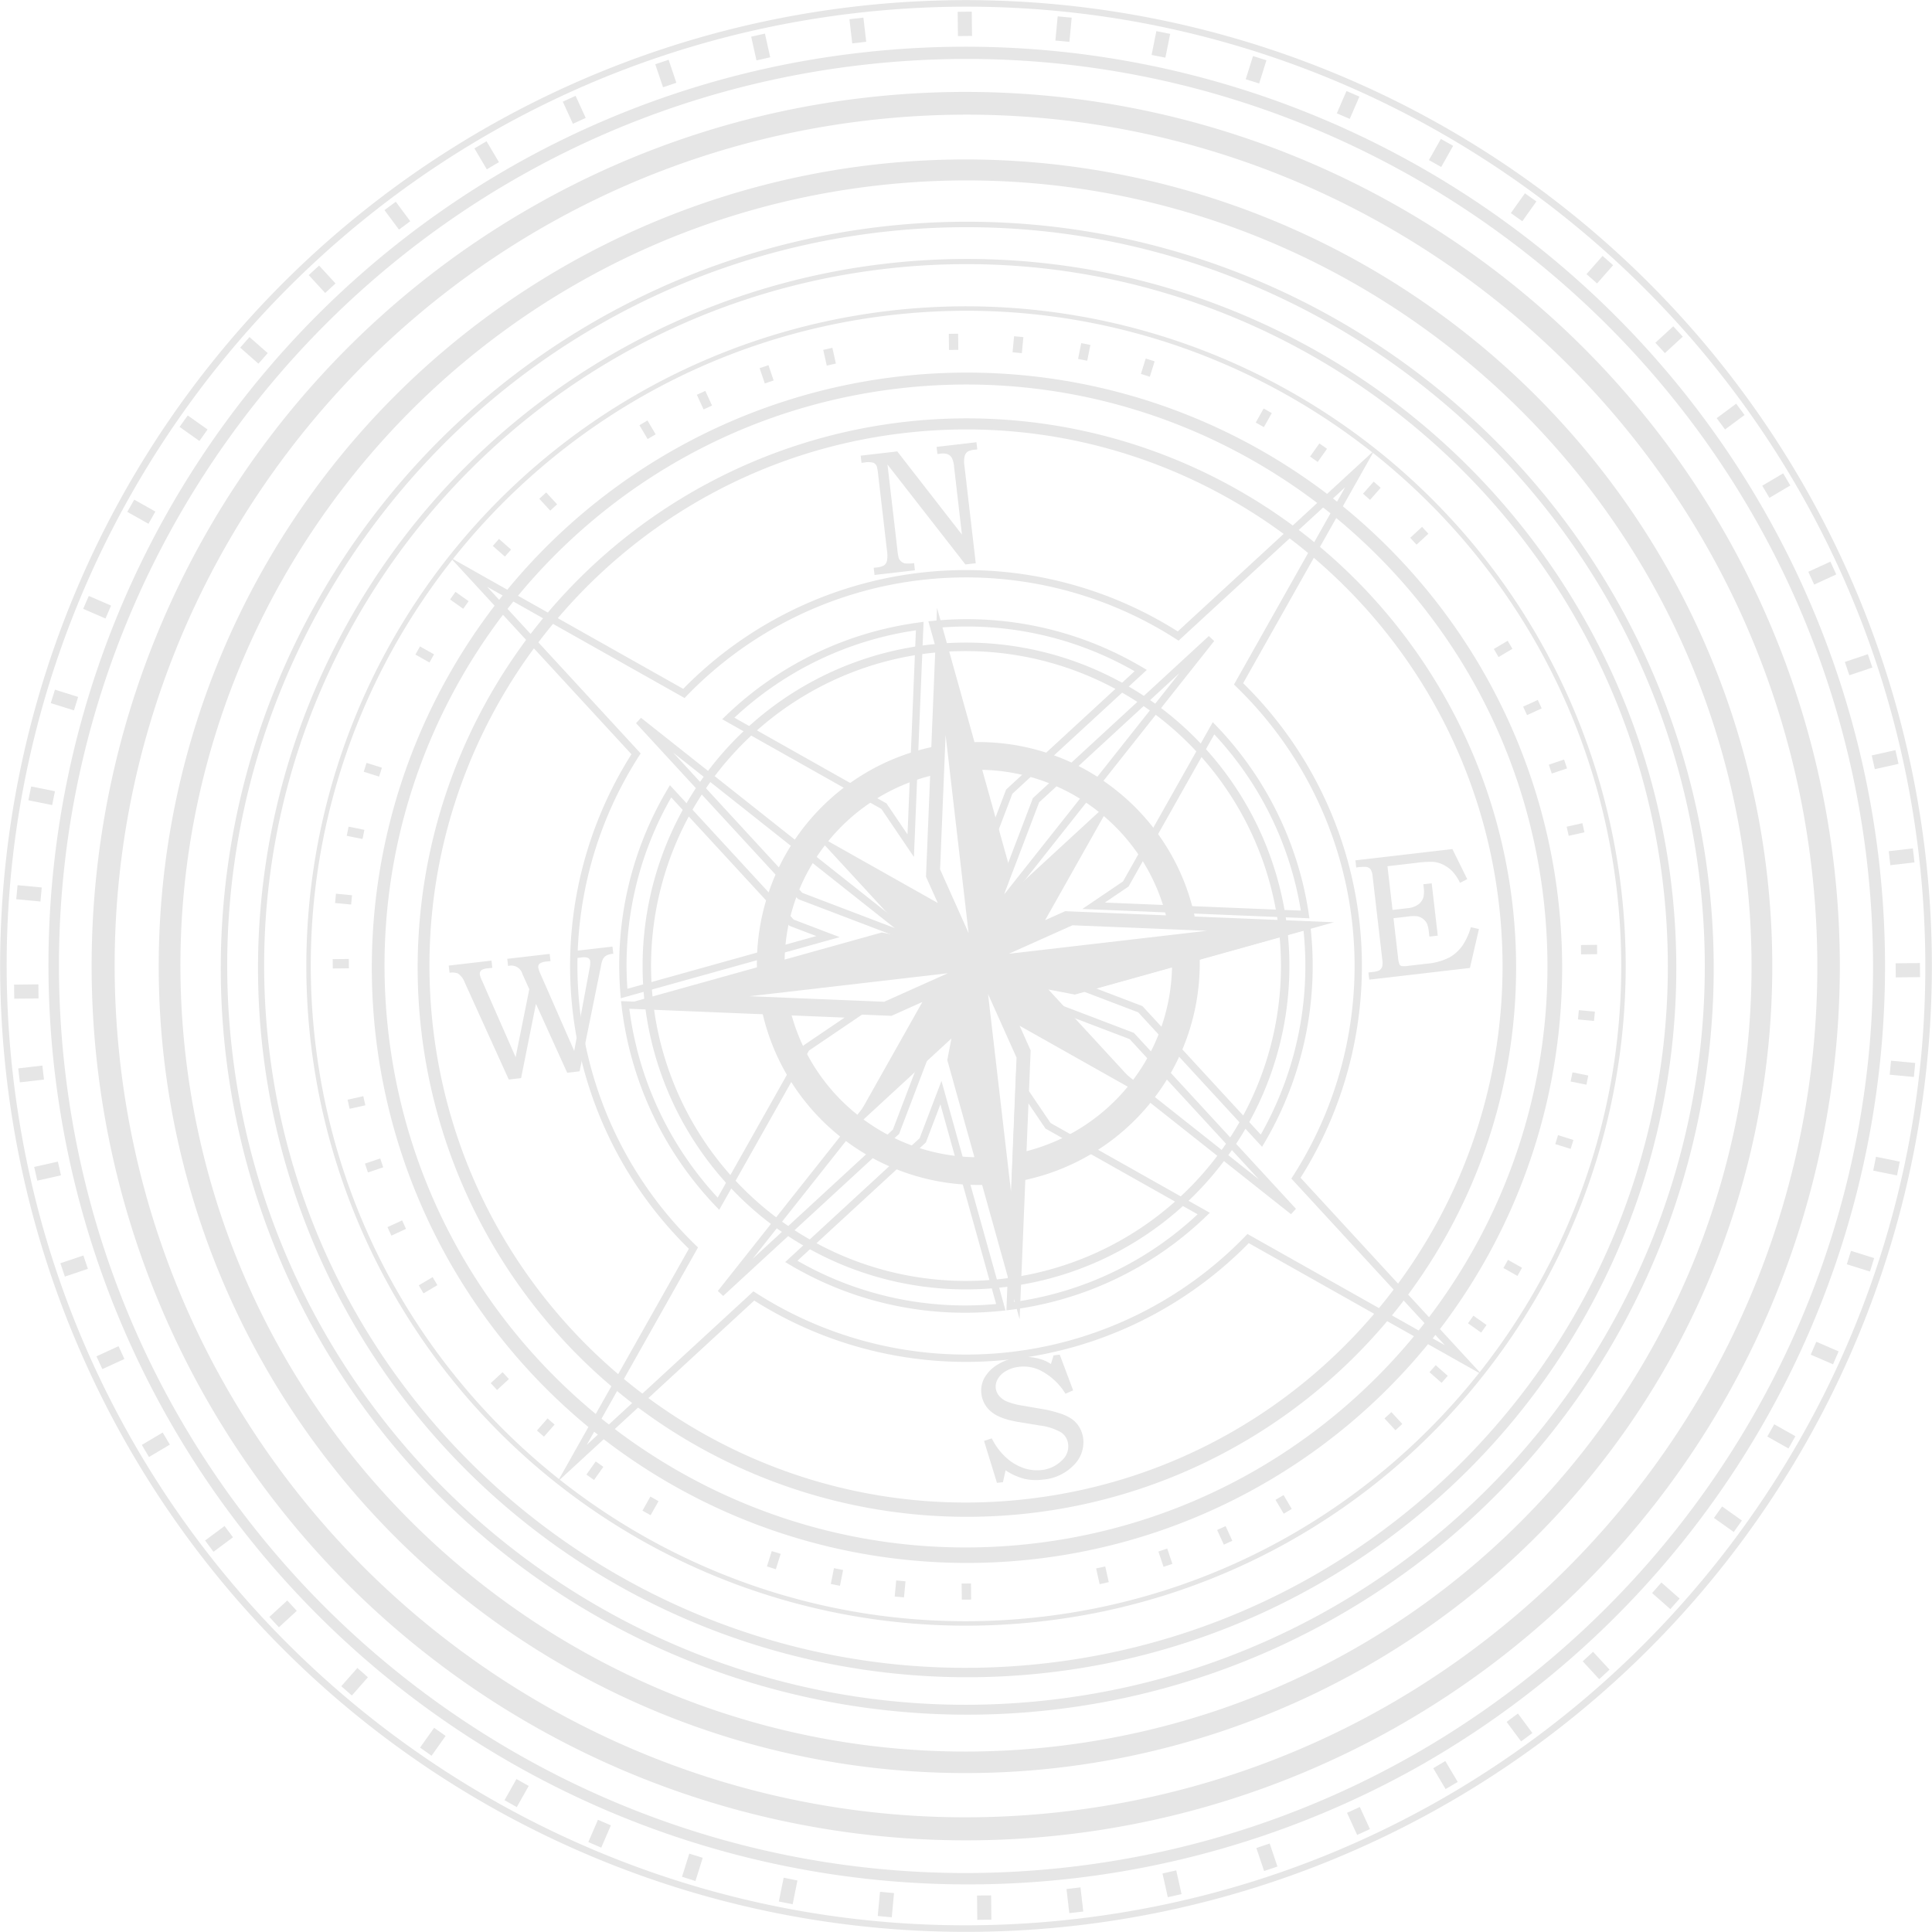 <svg id="グループ_68" data-name="グループ 68" xmlns="http://www.w3.org/2000/svg" xmlns:xlink="http://www.w3.org/1999/xlink" width="538.054" height="538.05" viewBox="0 0 538.054 538.05">
  <defs>
    <clipPath id="clip-path">
      <rect id="長方形_268" data-name="長方形 268" width="538.054" height="538.05" fill="none"/>
    </clipPath>
  </defs>
  <g id="グループ_67" data-name="グループ 67" clip-path="url(#clip-path)">
    <g id="グループ_66" data-name="グループ 66">
      <g id="グループ_65" data-name="グループ 65" clip-path="url(#clip-path)">
        <g id="グループ_64" data-name="グループ 64" opacity="0.1">
          <g id="グループ_63" data-name="グループ 63">
            <g id="グループ_62" data-name="グループ 62" clip-path="url(#clip-path)">
              <path id="パス_27112" data-name="パス 27112" d="M238.009,1.831A268.988,268.988,0,0,1,479.9,436.025,268.989,268.989,0,0,1,1.832,300.045,268.983,268.983,0,0,1,238.009,1.831m61.829,532.562C446.163,517.405,551.384,384.541,534.4,238.216S384.546-13.333,238.221,3.656-13.333,153.509,3.655,299.833,153.51,551.381,299.838,534.393"/>
              <rect id="長方形_158" data-name="長方形 158" width="6.763" height="3.919" transform="translate(163.844 513.009) rotate(-66.621)"/>
              <rect id="長方形_159" data-name="長方形 159" width="6.766" height="3.92" transform="matrix(0.802, -0.597, 0.597, 0.802, 57.114, 429.025)"/>
              <rect id="長方形_160" data-name="長方形 160" width="3.917" height="6.764" transform="translate(23.168 169.562) rotate(-66.594)"/>
              <rect id="長方形_161" data-name="長方形 161" width="3.918" height="6.764" transform="matrix(0.802, -0.597, 0.597, 0.802, 107.076, 58.523)"/>
              <rect id="長方形_162" data-name="長方形 162" width="6.764" height="3.918" transform="translate(372.3 31.559) rotate(-66.589)"/>
              <rect id="長方形_163" data-name="長方形 163" width="6.766" height="3.919" transform="translate(478.084 116.457) rotate(-36.59)"/>
              <rect id="長方形_164" data-name="長方形 164" width="3.918" height="6.764" transform="matrix(0.397, -0.918, 0.918, 0.397, 504.279, 377.27)"/>
              <rect id="長方形_165" data-name="長方形 165" width="3.918" height="6.764" transform="translate(419.584 479.546) rotate(-36.616)"/>
              <rect id="長方形_166" data-name="長方形 166" width="3.918" height="6.768" transform="translate(236.564 5.361) rotate(-6.626)"/>
              <rect id="長方形_167" data-name="長方形 167" width="3.919" height="6.764" transform="translate(297.015 526.08) rotate(-6.623)"/>
              <rect id="長方形_168" data-name="長方形 168" width="6.766" height="3.919" transform="translate(526.002 237.059) rotate(-6.623)"/>
              <rect id="長方形_169" data-name="長方形 169" width="6.763" height="3.918" transform="translate(5.079 297.537) rotate(-6.624)"/>
              <rect id="長方形_170" data-name="長方形 170" width="6.764" height="3.922" transform="matrix(0.299, -0.954, 0.954, 0.299, 189.941, 522.678)"/>
              <rect id="長方形_171" data-name="長方形 171" width="6.766" height="3.918" transform="matrix(0.736, -0.677, 0.677, 0.736, 75.019, 450.308)"/>
              <rect id="長方形_172" data-name="長方形 172" width="3.92" height="6.765" transform="translate(14.137 195.82) rotate(-72.633)"/>
              <rect id="長方形_173" data-name="長方形 173" width="3.918" height="6.76" transform="matrix(0.736, -0.677, 0.677, 0.736, 85.981, 76.615)"/>
              <rect id="長方形_174" data-name="長方形 174" width="6.766" height="3.918" transform="translate(346.933 22.076) rotate(-72.62)"/>
              <rect id="長方形_175" data-name="長方形 175" width="6.763" height="3.919" transform="matrix(0.736, -0.677, 0.677, 0.736, 461.012, 95.453)"/>
              <rect id="長方形_176" data-name="長方形 176" width="3.918" height="6.764" transform="translate(514.324 352.098) rotate(-72.615)"/>
              <rect id="長方形_177" data-name="長方形 177" width="3.917" height="6.766" transform="translate(440.783 462.667) rotate(-42.661)"/>
              <rect id="長方形_178" data-name="長方形 178" width="3.918" height="6.765" transform="translate(209.202 10.209) rotate(-12.569)"/>
              <rect id="長方形_179" data-name="長方形 179" width="3.92" height="6.763" transform="matrix(0.976, -0.219, 0.219, 0.976, 323.75, 521.756)"/>
              <rect id="長方形_180" data-name="長方形 180" width="6.765" height="3.917" transform="translate(521.273 210.385) rotate(-12.621)"/>
              <rect id="長方形_181" data-name="長方形 181" width="6.763" height="3.918" transform="translate(9.522 324.983) rotate(-12.649)"/>
              <rect id="長方形_182" data-name="長方形 182" width="6.765" height="3.919" transform="matrix(0.197, -0.98, 0.98, 0.197, 216.908, 529.564)"/>
              <rect id="長方形_183" data-name="長方形 183" width="6.766" height="3.917" transform="translate(95.049 469.602) rotate(-48.612)"/>
              <rect id="長方形_184" data-name="長方形 184" width="3.921" height="6.761" transform="translate(7.902 222.873) rotate(-78.616)"/>
              <rect id="長方形_185" data-name="長方形 185" width="3.919" height="6.766" transform="translate(66.887 96.811) rotate(-48.652)"/>
              <rect id="長方形_186" data-name="長方形 186" width="6.764" height="3.917" transform="matrix(0.197, -0.98, 0.98, 0.197, 320.714, 15.296)"/>
              <rect id="長方形_187" data-name="長方形 187" width="6.762" height="3.917" transform="matrix(0.661, -0.751, 0.751, 0.661, 441.837, 76.346)"/>
              <rect id="長方形_188" data-name="長方形 188" width="3.921" height="6.763" transform="matrix(0.198, -0.98, 0.98, 0.198, 521.683, 326.013)"/>
              <rect id="長方形_189" data-name="長方形 189" width="3.916" height="6.762" transform="matrix(0.661, -0.751, 0.751, 0.661, 460.102, 443.662)"/>
              <rect id="長方形_190" data-name="長方形 190" width="3.919" height="6.761" transform="matrix(0.948, -0.319, 0.319, 0.948, 182.492, 17.893)"/>
              <rect id="長方形_191" data-name="長方形 191" width="3.918" height="6.763" transform="translate(349.887 514.661) rotate(-18.634)"/>
              <rect id="長方形_192" data-name="長方形 192" width="6.763" height="3.919" transform="translate(513.781 184.345) rotate(-18.588)"/>
              <rect id="長方形_193" data-name="長方形 193" width="6.761" height="3.918" transform="translate(16.813 351.81) rotate(-18.638)"/>
              <rect id="長方形_194" data-name="長方形 194" width="6.764" height="3.918" transform="matrix(0.094, -0.996, 0.996, 0.094, 244.446, 533.593)"/>
              <rect id="長方形_195" data-name="長方形 195" width="6.765" height="3.92" transform="translate(116.987 486.699) rotate(-54.651)"/>
              <rect id="長方形_196" data-name="長方形 196" width="3.918" height="6.764" transform="matrix(0.094, -0.996, 0.996, 0.094, 4.525, 250.426)"/>
              <rect id="長方形_197" data-name="長方形 197" width="3.919" height="6.763" transform="matrix(0.579, -0.816, 0.816, 0.579, 50.012, 118.894)"/>
              <rect id="長方形_198" data-name="長方形 198" width="6.766" height="3.92" transform="translate(293.925 11.291) rotate(-84.614)"/>
              <rect id="長方形_199" data-name="長方形 199" width="6.764" height="3.919" transform="matrix(0.579, -0.815, 0.815, 0.579, 420.766, 59.346)"/>
              <rect id="長方形_200" data-name="長方形 200" width="3.918" height="6.763" transform="translate(526.276 299.302) rotate(-84.656)"/>
              <rect id="長方形_201" data-name="長方形 201" width="3.917" height="6.763" transform="translate(477.33 422.739) rotate(-54.607)"/>
              <rect id="長方形_202" data-name="長方形 202" width="3.918" height="6.764" transform="translate(156.737 28.319) rotate(-24.589)"/>
              <rect id="長方形_203" data-name="長方形 203" width="3.917" height="6.764" transform="translate(375.14 504.871) rotate(-24.615)"/>
              <rect id="長方形_204" data-name="長方形 204" width="6.764" height="3.918" transform="translate(503.607 159.238) rotate(-24.649)"/>
              <rect id="長方形_205" data-name="長方形 205" width="6.763" height="3.917" transform="matrix(0.909, -0.417, 0.417, 0.909, 26.865, 377.73)"/>
              <rect id="長方形_206" data-name="長方形 206" width="3.92" height="6.765" transform="matrix(1, -0.011, 0.011, 1, 272.099, 527.9)"/>
              <rect id="長方形_207" data-name="長方形 207" width="6.764" height="3.917" transform="matrix(0.491, -0.871, 0.871, 0.491, 140.51, 501.348)"/>
              <rect id="長方形_208" data-name="長方形 208" width="6.763" height="3.919" transform="matrix(1, -0.011, 0.011, 1, 3.925, 274.213)"/>
              <rect id="長方形_209" data-name="長方形 209" width="3.916" height="6.763" transform="matrix(0.49, -0.871, 0.871, 0.49, 35.458, 142.559)"/>
              <rect id="長方形_210" data-name="長方形 210" width="3.92" height="6.763" transform="matrix(1, -0.011, 0.011, 1, 266.71, 3.288)"/>
              <rect id="長方形_211" data-name="長方形 211" width="6.763" height="3.919" transform="translate(397.955 44.583) rotate(-60.624)"/>
              <rect id="長方形_212" data-name="長方形 212" width="6.765" height="3.918" transform="matrix(1, -0.01, 0.01, 1, 527.925, 268.276)"/>
              <rect id="長方形_213" data-name="長方形 213" width="3.918" height="6.765" transform="translate(492.192 400.075) rotate(-60.621)"/>
              <rect id="長方形_214" data-name="長方形 214" width="3.92" height="6.766" transform="translate(132.126 41.328) rotate(-30.61)"/>
              <rect id="長方形_215" data-name="長方形 215" width="3.92" height="6.762" transform="matrix(0.86, -0.51, 0.51, 0.86, 399.147, 492.44)"/>
              <rect id="長方形_216" data-name="長方形 216" width="6.766" height="3.917" transform="matrix(0.86, -0.51, 0.51, 0.86, 490.782, 135.274)"/>
              <rect id="長方形_217" data-name="長方形 217" width="6.763" height="3.918" transform="matrix(0.86, -0.51, 0.51, 0.86, 39.493, 402.399)"/>
              <path id="パス_27113" data-name="パス 27113" d="M239.5,14.7A256.1,256.1,0,0,1,395.226,491.87a256.1,256.1,0,0,1-252.4-445.692A254.405,254.405,0,0,1,239.5,14.7M298.152,519.93C436.5,503.868,535.995,378.244,519.932,239.894S378.245,2.054,239.894,18.116,2.056,159.8,18.118,298.152,159.8,535.992,298.152,519.93"/>
              <path id="パス_27114" data-name="パス 27114" d="M240.949,27.206A243.506,243.506,0,0,1,389.02,480.91,243.5,243.5,0,0,1,149.029,57.138a241.929,241.929,0,0,1,91.92-29.932M296.364,504.52C426.217,489.444,519.6,371.537,504.521,241.684S371.537,18.453,241.683,33.528,18.454,166.511,33.528,296.364,166.513,519.595,296.364,504.52"/>
              <path id="パス_27115" data-name="パス 27115" d="M243.122,45.886a224.7,224.7,0,0,1,136.63,418.657A224.695,224.695,0,1,1,243.122,45.886M294.256,486.33C414.075,472.419,500.239,363.619,486.328,243.8S363.618,37.809,243.8,51.719,37.811,174.431,51.721,294.256,174.433,500.241,294.256,486.33"/>
              <path id="パス_27116" data-name="パス 27116" d="M290.214,451.522a183.719,183.719,0,1,1,122.841-68.433,182.528,182.528,0,0,1-122.841,68.433M247.984,87.775C148.041,99.378,76.172,190.126,87.775,290.068s102.351,171.81,202.294,160.207S461.883,347.924,450.28,247.982,347.926,76.172,247.984,87.775"/>
              <rect id="長方形_218" data-name="長方形 218" width="4.488" height="2.601" transform="translate(317.737 104.14) rotate(-72.618)"/>
              <rect id="長方形_219" data-name="長方形 219" width="4.489" height="2.599" transform="translate(392.739 149.774) rotate(-42.646)"/>
              <rect id="長方形_220" data-name="長方形 220" width="2.6" height="4.488" transform="translate(433.133 318.621) rotate(-72.639)"/>
              <rect id="長方形_221" data-name="長方形 221" width="2.6" height="4.484" transform="matrix(0.736, -0.677, 0.677, 0.736, 385.58, 395.023)"/>
              <rect id="長方形_222" data-name="長方形 222" width="4.489" height="2.599" transform="translate(213.588 436.251) rotate(-72.618)"/>
              <rect id="長方形_223" data-name="長方形 223" width="4.488" height="2.6" transform="translate(136.665 385.193) rotate(-42.663)"/>
              <rect id="長方形_224" data-name="長方形 224" width="2.599" height="4.487" transform="translate(101.299 214.938) rotate(-72.589)"/>
              <rect id="長方形_225" data-name="長方形 225" width="2.598" height="4.489" transform="matrix(0.735, -0.678, 0.678, 0.735, 150.194, 138.907)"/>
              <rect id="長方形_226" data-name="長方形 226" width="2.6" height="4.488" transform="translate(305.268 436.803) rotate(-12.589)"/>
              <rect id="長方形_227" data-name="長方形 227" width="2.601" height="4.486" transform="matrix(0.976, -0.219, 0.219, 0.976, 229.269, 97.436)"/>
              <rect id="長方形_228" data-name="長方形 228" width="4.488" height="2.599" transform="matrix(0.976, -0.219, 0.219, 0.976, 96.8, 306.26)"/>
              <rect id="長方形_229" data-name="長方形 229" width="4.487" height="2.6" transform="translate(436.308 230.233) rotate(-12.615)"/>
              <rect id="長方形_230" data-name="長方形 230" width="4.488" height="2.6" transform="translate(300.235 99.952) rotate(-78.617)"/>
              <rect id="長方形_231" data-name="長方形 231" width="4.487" height="2.599" transform="translate(379.596 137.493) rotate(-48.588)"/>
              <rect id="長方形_232" data-name="長方形 232" width="2.602" height="4.486" transform="translate(437.418 301.196) rotate(-78.608)"/>
              <rect id="長方形_233" data-name="長方形 233" width="2.6" height="4.489" transform="translate(398.109 382.149) rotate(-48.648)"/>
              <rect id="長方形_234" data-name="長方形 234" width="4.489" height="2.598" transform="translate(231.373 441.132) rotate(-78.677)"/>
              <rect id="長方形_235" data-name="長方形 235" width="4.487" height="2.598" transform="matrix(0.66, -0.751, 0.751, 0.66, 149.534, 398.394)"/>
              <rect id="長方形_236" data-name="長方形 236" width="2.601" height="4.487" transform="translate(96.564 232.769) rotate(-78.604)"/>
              <rect id="長方形_237" data-name="長方形 237" width="2.598" height="4.486" transform="matrix(0.661, -0.751, 0.751, 0.661, 137.246, 152.041)"/>
              <rect id="長方形_238" data-name="長方形 238" width="2.599" height="4.487" transform="translate(322.607 432.097) rotate(-18.588)"/>
              <rect id="長方形_239" data-name="長方形 239" width="2.6" height="4.487" transform="matrix(0.948, -0.32, 0.32, 0.948, 211.552, 102.532)"/>
              <rect id="長方形_240" data-name="長方形 240" width="4.488" height="2.6" transform="matrix(0.948, -0.319, 0.319, 0.948, 101.636, 324.057)"/>
              <rect id="長方形_241" data-name="長方形 241" width="4.486" height="2.599" transform="translate(431.337 212.961) rotate(-18.61)"/>
              <rect id="長方形_242" data-name="長方形 242" width="4.487" height="2.599" transform="matrix(0.094, -0.996, 0.996, 0.094, 281.995, 98.109)"/>
              <rect id="長方形_243" data-name="長方形 243" width="4.488" height="2.601" transform="matrix(0.579, -0.816, 0.816, 0.579, 364.845, 127.151)"/>
              <rect id="長方形_244" data-name="長方形 244" width="2.6" height="4.486" transform="translate(439.46 283.909) rotate(-84.592)"/>
              <rect id="長方形_245" data-name="長方形 245" width="2.599" height="4.487" transform="translate(408.831 368.531) rotate(-54.659)"/>
              <rect id="長方形_246" data-name="長方形 246" width="4.488" height="2.599" transform="translate(249.171 444.618) rotate(-84.66)"/>
              <rect id="長方形_247" data-name="長方形 247" width="4.486" height="2.601" transform="translate(163.313 410.663) rotate(-54.605)"/>
              <rect id="長方形_248" data-name="長方形 248" width="2.599" height="4.488" transform="translate(93.323 251.488) rotate(-84.636)"/>
              <rect id="長方形_249" data-name="長方形 249" width="2.6" height="4.487" transform="matrix(0.579, -0.815, 0.815, 0.579, 125.342, 166.948)"/>
              <rect id="長方形_250" data-name="長方形 250" width="2.6" height="4.488" transform="translate(338.961 426.096) rotate(-24.623)"/>
              <rect id="長方形_251" data-name="長方形 251" width="2.598" height="4.486" transform="translate(194.068 109.944) rotate(-24.621)"/>
              <rect id="長方形_252" data-name="長方形 252" width="4.487" height="2.6" transform="translate(107.909 341.749) rotate(-24.663)"/>
              <rect id="長方形_253" data-name="長方形 253" width="4.487" height="2.598" transform="translate(424.191 196.795) rotate(-24.602)"/>
              <rect id="長方形_254" data-name="長方形 254" width="2.6" height="4.487" transform="translate(264.238 92.972) rotate(-0.639)"/>
              <rect id="長方形_255" data-name="長方形 255" width="4.488" height="2.599" transform="translate(349.72 117.68) rotate(-60.614)"/>
              <rect id="長方形_256" data-name="長方形 256" width="4.486" height="2.6" transform="translate(440.285 263.183) rotate(-0.662)"/>
              <rect id="長方形_257" data-name="長方形 257" width="2.599" height="4.487" transform="translate(418.697 353.138) rotate(-60.633)"/>
              <rect id="長方形_258" data-name="長方形 258" width="2.601" height="4.486" transform="translate(267.814 441.011) rotate(-0.595)"/>
              <rect id="長方形_259" data-name="長方形 259" width="4.487" height="2.6" transform="translate(178.926 420.708) rotate(-60.624)"/>
              <rect id="長方形_260" data-name="長方形 260" width="4.488" height="2.599" transform="translate(92.653 267.119) rotate(-0.617)"/>
              <rect id="長方形_261" data-name="長方形 261" width="2.599" height="4.488" transform="translate(115.688 182.295) rotate(-60.624)"/>
              <rect id="長方形_262" data-name="長方形 262" width="2.601" height="4.488" transform="translate(355.226 417.694) rotate(-30.601)"/>
              <rect id="長方形_263" data-name="長方形 263" width="2.601" height="4.488" transform="matrix(0.86, -0.509, 0.509, 0.86, 178.077, 118.42)"/>
              <rect id="長方形_264" data-name="長方形 264" width="4.488" height="2.599" transform="matrix(0.86, -0.51, 0.51, 0.86, 116.623, 357.962)"/>
              <rect id="長方形_265" data-name="長方形 265" width="4.487" height="2.599" transform="matrix(0.86, -0.51, 0.51, 0.86, 416.019, 180.742)"/>
              <path id="パス_27117" data-name="パス 27117" d="M293.079,476.175a207.89,207.89,0,1,1,78.741-25.64,207.25,207.25,0,0,1-78.741,25.64M245.3,64.659C132.615,77.742,51.579,180.065,64.662,292.752S180.068,486.474,292.756,473.391,486.475,357.987,473.393,245.3,357.989,51.577,245.3,64.659"/>
              <path id="パス_27118" data-name="パス 27118" d="M310.739,220a61.2,61.2,0,0,0-39.345-13.32l-10.438-37.4-1.593,38.8A61.69,61.69,0,0,0,210.8,269.4l-37.4,10.439,38.794,1.592A61.687,61.687,0,0,0,273.52,330l10.437,37.4,1.592-38.795a61.687,61.687,0,0,0,48.566-61.325l37.4-10.439-38.8-1.593A61.2,61.2,0,0,0,310.739,220m-51.7-3.92-1.153,28.073,3.28,7.322-30.513-17.2a53.825,53.825,0,0,1,28.386-18.2m-29.307,19.36,23.739,25.772-7.893-1.518-27.063,7.554a53.83,53.83,0,0,1,11.217-31.808m-18.238,42.119-2.682-.111,2.618-.3,7.662-.889,44.879-5.21-17.722,7.94-26.891-1.1Zm8.706,4.2,28.074,1.153,8.6-3.854-17.82,31.619A53.852,53.852,0,0,1,220.2,281.759m20.289,30.007,24.481-22.551-1.156,6,7.555,27.064a53.809,53.809,0,0,1-30.88-10.517M263.65,207.308l.89,7.661,5.21,44.88-7.939-17.723,1.1-26.889.323-7.865.109-2.682Zm61.065,47.608-28.071-1.152-5.58,2.5L307.4,227.27a53.81,53.81,0,0,1,17.31,27.646m-18.7-28.794L279.32,250.711l1.779-9.255-7.552-27.062a53.845,53.845,0,0,1,32.466,11.728M282,321.44l-.324,7.865-.11,2.681-.3-2.618-.89-7.661-5.21-44.879,7.94,17.721Zm3.879-.842,1.151-28.074-3.071-6.859,30.113,16.972A53.81,53.81,0,0,1,285.877,320.6m29.506-19.619-23.41-25.413,7.367,1.417,27.06-7.554a53.823,53.823,0,0,1-11.017,31.55M336.1,259.228l-2.62.3-7.659.889-43.875,5.093-1,.117,2.458-1.1,15.264-6.839,26.889,1.1,7.865.323Z"/>
              <path id="パス_27119" data-name="パス 27119" d="M409.623,258.218a17.984,17.984,0,0,1-2.164,4.872,11.347,11.347,0,0,1-3.779,3.545,17.206,17.206,0,0,1-6.407,1.757l-4.988.579a6.465,6.465,0,0,1-1.976.06,1,1,0,0,1-.574-.474,7.492,7.492,0,0,1-.4-2.039l-1.253-10.8,4.014-.467a10.216,10.216,0,0,1,2.667-.068A3.937,3.937,0,0,1,397.4,257.2a8.32,8.32,0,0,1,.532,2.377l.146,1.263,2.334-.271-1.692-14.578-2.335.27.064.548a8.746,8.746,0,0,1,0,2.946,3.945,3.945,0,0,1-1.347,2.052,6.162,6.162,0,0,1-3.268,1.139l-4.014.466L386.4,241.239l8.063-.936a26.679,26.679,0,0,1,4.815-.27,7.8,7.8,0,0,1,2.757.839,9.07,9.07,0,0,1,2.472,1.825,13.185,13.185,0,0,1,2.106,3.171l2.007-1.029-4.136-8.38L377.476,239.6l.232,2a12.311,12.311,0,0,1,2.854-.161,2.013,2.013,0,0,1,1.168.692,4.726,4.726,0,0,1,.552,2.053l2.658,22.892a5.6,5.6,0,0,1,0,2.085,2.109,2.109,0,0,1-.838,1.1,5.909,5.909,0,0,1-2.049.453l-.953.11.233,2,28.036-3.255,2.509-10.841Z"/>
              <path id="パス_27120" data-name="パス 27120" d="M160.657,266.8l1.191-.138a3.582,3.582,0,0,1,1.92.117,1.189,1.189,0,0,1,.6.977,6.88,6.88,0,0,1-.152,1.818l-4.3,23.1-9.425-21.5a7.456,7.456,0,0,1-.591-1.757,1.148,1.148,0,0,1,.387-1.041,3.643,3.643,0,0,1,1.911-.587l1.12-.13-.233-2-11.816,1.372.232,2a3.221,3.221,0,0,1,4.006,2.262l1.9,4.2L143.6,294.415l-9.388-21.362a6.576,6.576,0,0,1-.585-1.709,1.246,1.246,0,0,1,.556-1.231,4.034,4.034,0,0,1,1.662-.436l1.264-.147-.232-2-11.911,1.383.232,2a4.375,4.375,0,0,1,2.316.192,5.041,5.041,0,0,1,1.907,2.5l12.269,27.042,3.433-.4,4.133-20.69,8.706,19.2,3.454-.4,5.917-29.153a7.136,7.136,0,0,1,.638-2.2,2.626,2.626,0,0,1,.943-.914,4.856,4.856,0,0,1,1.888-.474l-.232-2-10.147,1.177Z"/>
              <path id="パス_27121" data-name="パス 27121" d="M254.574,156.828a11.53,11.53,0,0,1-2.428.089,2.3,2.3,0,0,1-1.108-.5,2.462,2.462,0,0,1-.723-.93,13.283,13.283,0,0,1-.4-2.393l-2.754-23.725,21.7,27.828,2.882-.335-3.167-27.275a6.763,6.763,0,0,1,.078-2.536,2.2,2.2,0,0,1,.96-1.35,5.492,5.492,0,0,1,1.96-.47l.594-.069-.233-2-11.1,1.289.233,2,.857-.1a4.088,4.088,0,0,1,2.022.153,2.416,2.416,0,0,1,1.131,1.01,6.492,6.492,0,0,1,.618,2.407l2.2,18.962-18.008-23.163L239.7,126.9l.232,2,.858-.1a5.412,5.412,0,0,1,2.46.079,1.857,1.857,0,0,1,.96,1.079,17.351,17.351,0,0,1,.375,2.409l2.445,21.058a7.976,7.976,0,0,1-.016,2.779,2.2,2.2,0,0,1-.809,1.252,5.428,5.428,0,0,1-2.283.6l-.6.069.233,2,11.245-1.306Z"/>
              <path id="パス_27122" data-name="パス 27122" d="M298.389,395.113a13.393,13.393,0,0,0-3.626-1.62,31.288,31.288,0,0,0-3.47-.9l-6.43-1.117a19.6,19.6,0,0,1-4.485-1.178,5.715,5.715,0,0,1-2.17-1.616,4.106,4.106,0,0,1-.9-2.089,4.229,4.229,0,0,1,.551-2.523,5.972,5.972,0,0,1,2.273-2.228,9.135,9.135,0,0,1,3.672-1.187,10.6,10.6,0,0,1,6.57,1.34,17.668,17.668,0,0,1,6.355,6.143l2.138-.925-3.734-9.947-1.717.2-.737,2.4a11.511,11.511,0,0,0-3.508-1.523,15,15,0,0,0-5.4-.341,14.038,14.038,0,0,0-5.9,2.015,10.075,10.075,0,0,0-3.719,3.727,7.358,7.358,0,0,0-.843,4.384,7.558,7.558,0,0,0,2.651,4.954q2.313,2.023,7.483,2.9L289.605,397a15.612,15.612,0,0,1,5.917,1.918,4.567,4.567,0,0,1,1.962,3.369,5.185,5.185,0,0,1-1.668,4.346,9.339,9.339,0,0,1-5.762,2.77,11.371,11.371,0,0,1-5.1-.6,14.064,14.064,0,0,1-4.86-2.973,17.865,17.865,0,0,1-3.88-5.247l-2.162.71,3.6,11.679,1.669-.194.73-3.3a17.6,17.6,0,0,0,5.173,2.356,14.693,14.693,0,0,0,5.17.232,13.4,13.4,0,0,0,8.624-4.007,8.95,8.95,0,0,0,2.662-7.327,8.1,8.1,0,0,0-1.075-3.245,7.548,7.548,0,0,0-2.209-2.379"/>
              <path id="パス_27123" data-name="パス 27123" d="M288.2,434.19a165.752,165.752,0,1,1,62.783-20.443A165.226,165.226,0,0,1,288.2,434.19M250.354,108.178c-88.692,10.3-152.471,90.83-142.174,179.521S199.01,440.169,287.7,429.872s152.469-90.829,142.172-179.52S339.045,97.881,250.354,108.178"/>
              <path id="パス_27124" data-name="パス 27124" d="M286.719,421.431a152.958,152.958,0,1,1,57.934-18.865,152.436,152.436,0,0,1-57.934,18.865M251.795,120.6c-81.84,9.5-140.69,83.813-131.188,165.651s83.811,140.694,165.65,131.193,140.692-83.814,131.191-165.655S333.635,111.1,251.795,120.6"/>
              <path id="パス_27125" data-name="パス 27125" d="M279.418,358.492a90.068,90.068,0,1,1,60.217-33.549,89.483,89.483,0,0,1-60.217,33.549m-20.5-176.6a87.714,87.714,0,1,0,97.239,77.014A87.818,87.818,0,0,0,258.916,181.9"/>
              <path id="パス_27126" data-name="パス 27126" d="M291.877,465.818a197.493,197.493,0,1,1,74.8-24.358,196.852,196.852,0,0,1-74.8,24.358M246.49,74.877C139.436,87.306,62.451,184.512,74.88,291.566S184.515,475.6,291.57,463.173,475.6,353.539,463.174,246.486,353.541,62.449,246.49,74.877"/>
              <path id="パス_27127" data-name="パス 27127" d="M155.282,412.649l36.562-64.869a110.311,110.311,0,0,1-15.99-137.729L125.4,155.282l64.873,36.559A110.3,110.3,0,0,1,328,175.849L382.772,125.4l-36.56,64.868A110.317,110.317,0,0,1,362.2,328l50.446,54.767-64.869-36.559A110.311,110.311,0,0,1,210.052,362.2ZM135.663,163.407l42.762,46.421-.429.664A108.264,108.264,0,0,0,193.827,346.86l.569.548-30.988,54.981,46.421-42.76.664.428a108.261,108.261,0,0,0,136.368-15.832l.547-.569,54.983,30.986-42.757-46.419.428-.664a108.264,108.264,0,0,0-15.834-136.37l-.569-.548,30.987-54.979L328.227,178.42l-.664-.429A108.257,108.257,0,0,0,191.2,193.824l-.547.57ZM268.779,365.593a95.54,95.54,0,0,1-48.924-13.414l-1.181-.7,37.443-34.488,6.081-15.955,17.839,63.919-1.2.124a99.08,99.08,0,0,1-10.053.514m-46.7-14.478a93.73,93.73,0,0,0,55.335,12.049L261.9,307.555l-4.044,10.611-.177.163Zm58.19,13.813,2.72-66.327,9.589,14.155,44.351,24.995-.989.951a95.8,95.8,0,0,1-54.47,26.07Zm4.506-60.052-2.367,57.708a93.715,93.715,0,0,0,51.119-24.408L291.162,314.3ZM201.4,360.917l-1.491-1.385L265.1,277.22l-14.7,38.563-.177.162Zm57.07-72.039L209.585,350.6l39.075-35.994Zm101.065,49.263-82.312-65.188,38.564,14.7.163.176,44.97,48.819ZM288.88,279.582,350.6,328.464l-35.992-39.073ZM200.3,336.929l-.951-.989a97.02,97.02,0,0,1-26.257-55.954l-.135-1.185,68.527,2.812L225.3,292.581Zm-25.037-55.99a95.03,95.03,0,0,0,24.611,52.588l23.878-42.366,11.458-7.763Zm176.217,38.438-34.489-37.445-18.273-6.965,66.061-18.439.14,1.184A97.017,97.017,0,0,1,352.182,318.2Zm-46.245-44.111,12.931,4.929.163.177,32.786,35.6a95,95,0,0,0,11.909-56.831Zm-132.351,2.74-.1-1.233a95.949,95.949,0,0,1,13.086-56.919l.7-1.181,34.49,37.441,12.79,4.877Zm14.051-55.923a93.867,93.867,0,0,0-12.209,53.289l52.606-14.682-7.449-2.839-.162-.177Zm73.9,43.012-38.565-14.7-.163-.176L177.135,201.4l1.384-1.492Zm-37.39-16.438,25.731,9.808-61.718-48.878ZM272.96,260.83l14.7-38.56.177-.163,48.82-44.974,1.492,1.384Zm16.435-37.385-9.807,25.727,48.882-61.723Zm75.277,32.3-63.25-2.6,11.338-7.676,24.993-44.351.952.989a95.922,95.922,0,0,1,25.782,52.41ZM307.7,251.361l54.575,2.24a93.844,93.844,0,0,0-24.1-49.08L314.3,246.891Zm-53.174-12.7-9.055-13.369L201.125,200.3l.989-.952a95.841,95.841,0,0,1,53.891-26l1.207-.164Zm-50-38.787,42.364,23.876,5.85,8.635,2.331-56.839a93.757,93.757,0,0,0-50.545,24.328m71.651,36.3L258.554,173.03l1.212-.117A95.809,95.809,0,0,1,318.2,185.869l1.181.7L281.938,221.06Zm-15-61.337,15.3,54.818,3.723-9.769.177-.162,35.6-32.789a93.758,93.758,0,0,0-54.8-12.1"/>
            </g>
          </g>
        </g>
      </g>
    </g>
  </g>
</svg>

